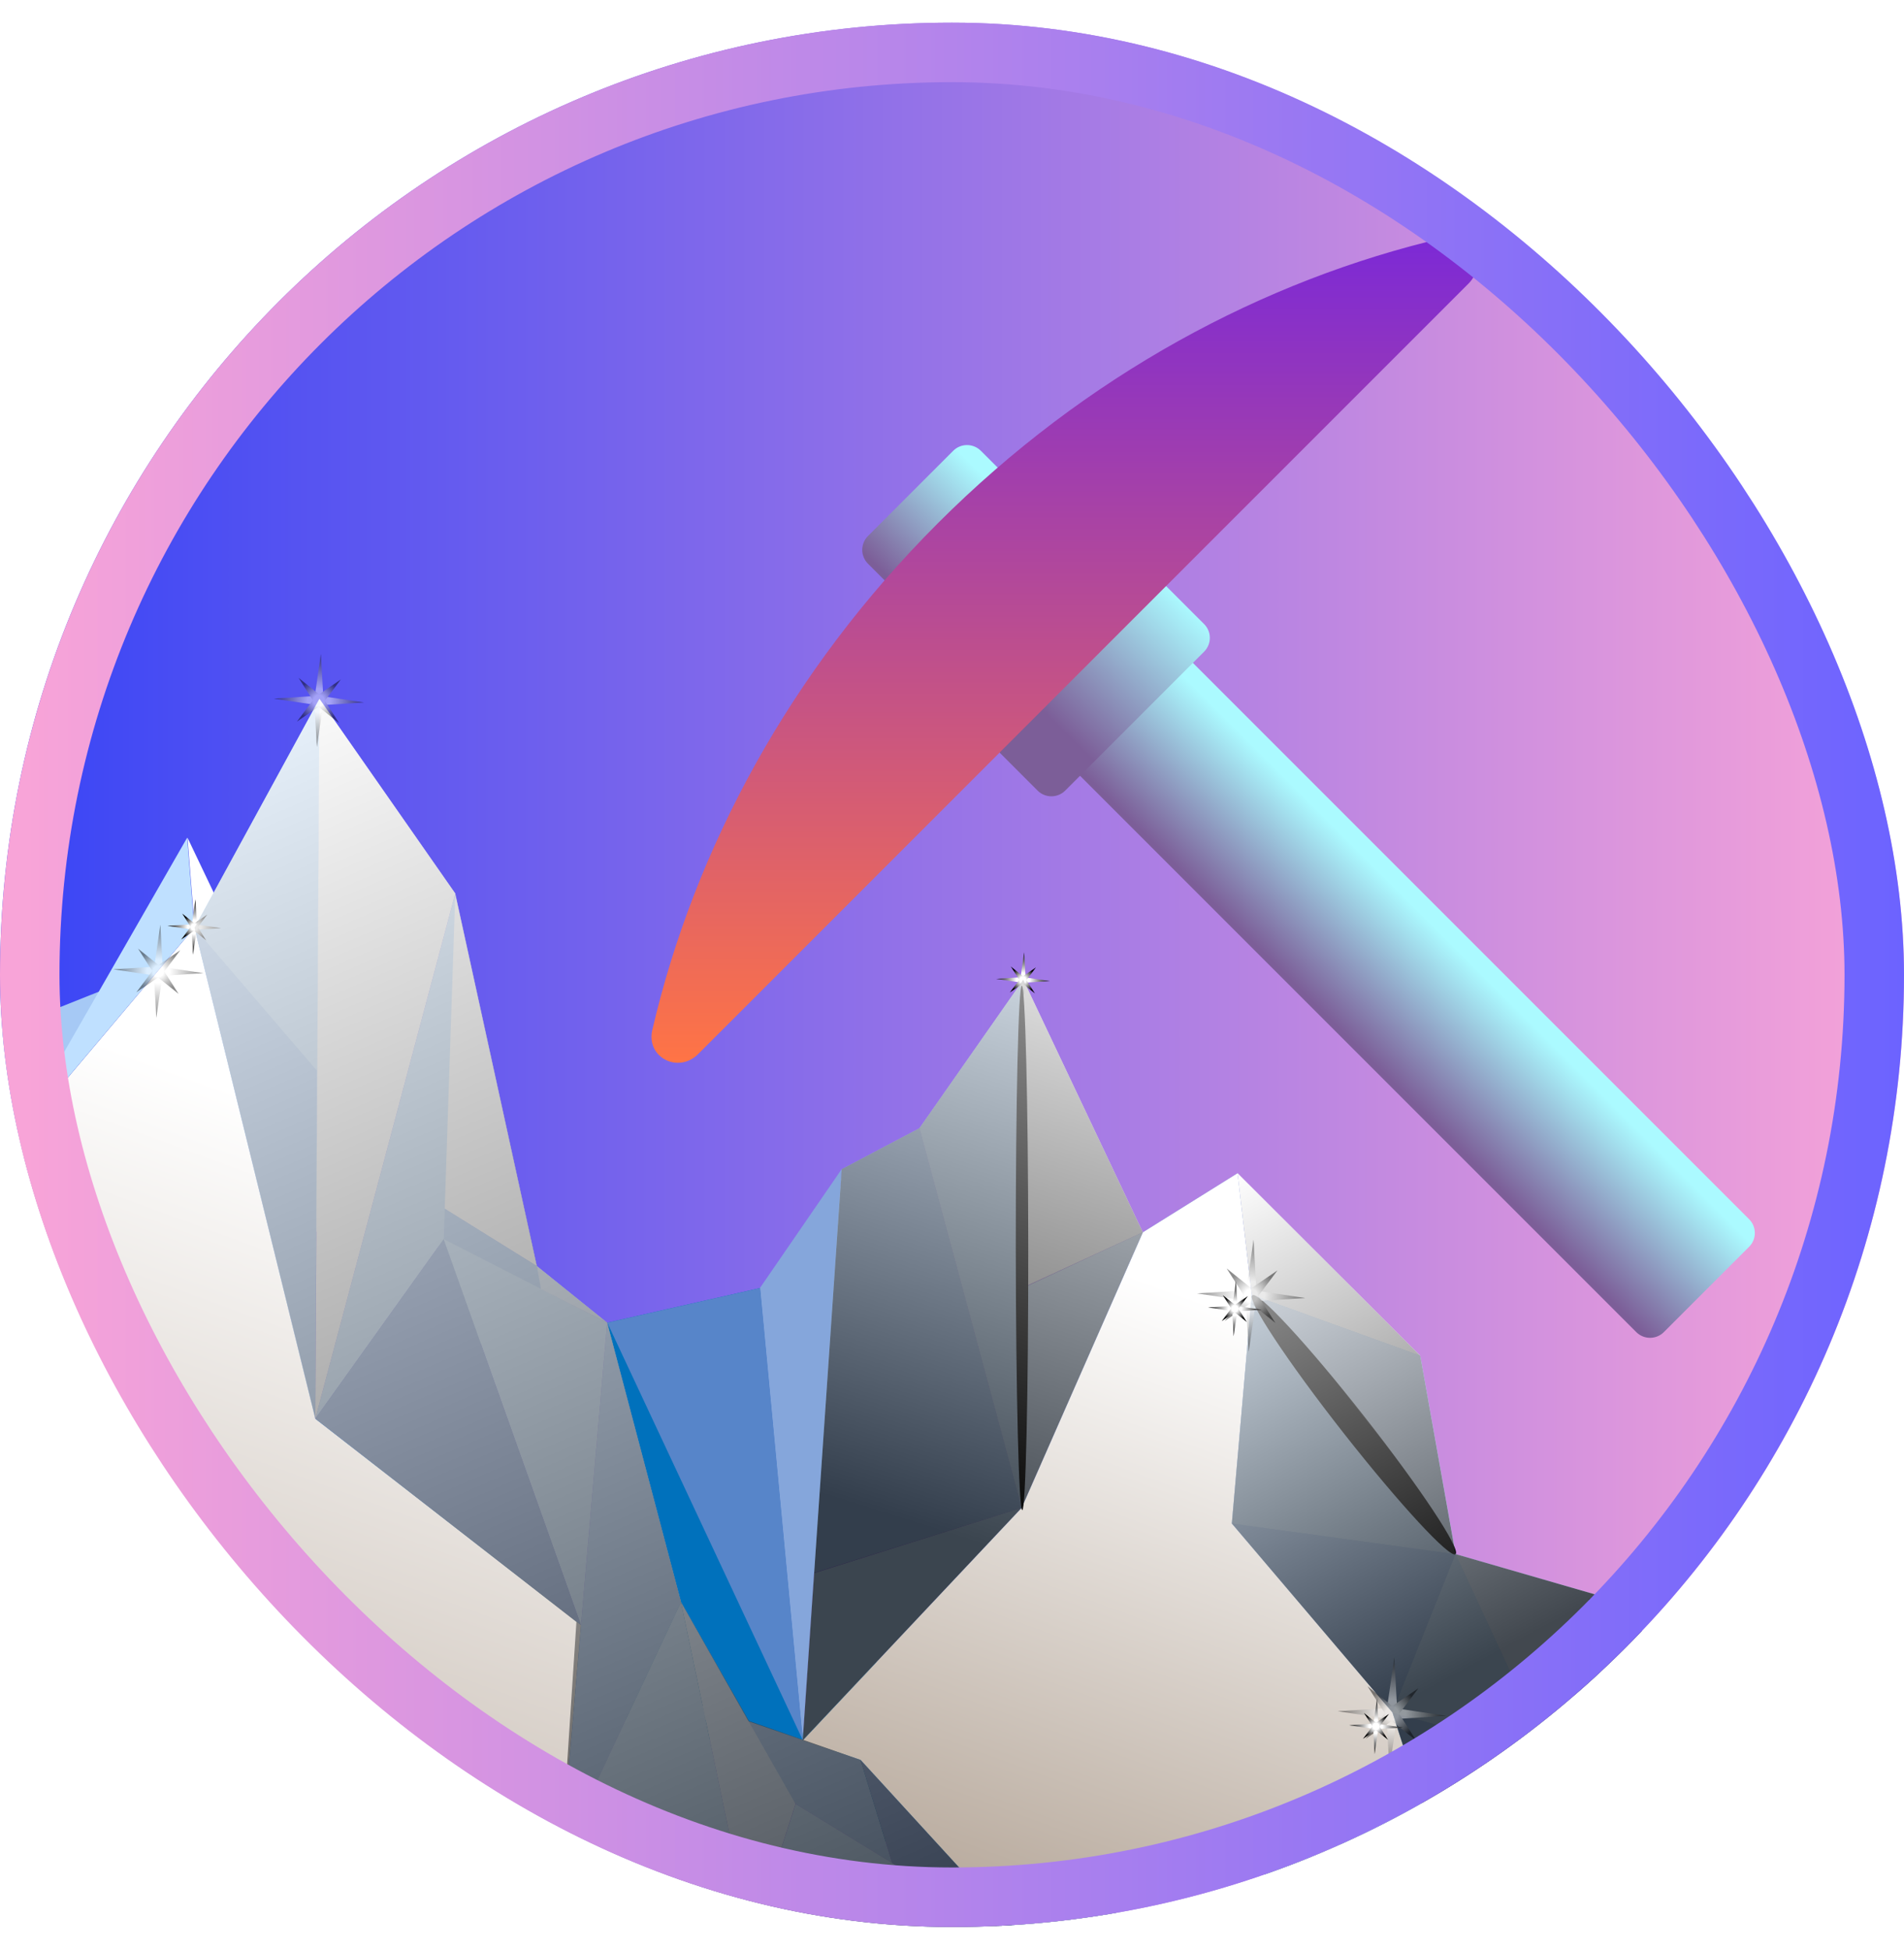<svg width="42" height="43" viewBox="0 0 42 43" fill="none" xmlns="http://www.w3.org/2000/svg">
    <g clip-path="url(#clip0_2180_30133)">
        <rect y="0.5" width="42" height="42" rx="21" fill="url(#paint0_linear_2180_30133)"/>
        <g filter="url(#filter0_d_2180_30133)">
            <g filter="url(#filter1_i_2180_30133)">
                <path d="M20.953 10.016L19.072 11.897C18.904 12.065 18.904 12.338 19.072 12.506L36.02 29.454C36.188 29.622 36.46 29.622 36.629 29.454L38.509 27.573C38.678 27.405 38.678 27.132 38.509 26.964L21.562 10.016C21.394 9.848 21.121 9.848 20.953 10.016Z" fill="url(#paint1_linear_2180_30133)"/>
            </g>
            <path d="M21.015 15.563C20.934 15.483 20.889 15.373 20.889 15.259C20.889 15.145 20.934 15.035 21.015 14.954L24.078 11.891C24.158 11.81 24.268 11.765 24.382 11.765C24.496 11.765 24.606 11.81 24.687 11.891L26.561 13.764C26.642 13.845 26.687 13.954 26.687 14.069C26.687 14.183 26.642 14.292 26.561 14.373L23.497 17.437C23.416 17.518 23.307 17.563 23.193 17.563C23.078 17.563 22.969 17.518 22.888 17.437L21.015 15.563Z" fill="url(#paint2_linear_2180_30133)"/>
            <g filter="url(#filter2_iii_2180_30133)">
                <path d="M32.345 6.205C32.783 5.766 32.418 5.054 31.814 5.194C27.813 6.124 23.894 8.236 20.638 11.492C17.383 14.748 15.271 18.667 14.34 22.668C14.2 23.271 14.913 23.637 15.351 23.199L32.345 6.205Z" fill="url(#paint3_linear_2180_30133)"/>
            </g>
        </g>
        <g clip-path="url(#clip1_2180_30133)">
            <path d="M25.209 27.178L22.572 21.607L21.95 28.679L25.209 27.178Z" fill="white"/>
            <path d="M22.832 43.022L26.178 41.456L19.197 36.563L17.126 38.858L22.832 43.022Z" fill="#0071BC"/>
            <path d="M18.57 25.786L20.283 24.883L22.539 33.255L17.679 34.777L18.57 25.786Z" fill="#A6C9F5"/>
            <path d="M13.396 29.172L16.768 28.408L17.711 38.384L13.824 38.39L13.396 29.172Z" fill="#0071BC"/>
            <path d="M2.293 21.827L-2.167 23.605L0.237 25.264L2.293 21.827Z" fill="#A6C9F5"/>
            <path d="M2.826 41.35L-2.032 46.077L-3.053 42.419L2.826 41.35Z" fill="#A6C9F5"/>
            <path d="M10.039 19.707L11.84 27.924L9.664 26.574L10.039 19.707Z" fill="white"/>
            <path d="M17.552 39.786L19.679 41.09L18.982 38.816L15.048 37.461L17.552 39.786Z" fill="#A6C9F5"/>
            <path d="M12.249 29.826L11.844 27.924L9.529 26.481L9.974 29.568L12.249 29.826Z" fill="#A6C9F5"/>
            <path d="M5.069 20.431L4.136 18.475L4.293 20.46L5.069 20.431Z" fill="white"/>
            <path d="M16.583 42.8L17.548 39.786L15.021 35.336L16.583 42.8Z" fill="#D4E8FF"/>
            <path d="M12.373 40.978L15.023 35.336L13.393 29.172L12.373 40.978Z" fill="#A6C9F5"/>
            <path d="M16.584 42.8L12.371 40.978L15.021 35.336L16.584 42.8Z" fill="#BFE0FF"/>
            <path d="M17.551 39.786L22.834 43.022L16.585 42.8L17.551 39.786Z" fill="#BFE0FF"/>
            <path d="M13.392 29.172L9.786 27.33L12.816 35.843L13.392 29.172Z" fill="#BFE0FF"/>
            <path d="M6.955 31.291L9.788 27.33L10.043 19.707L6.955 31.291Z" fill="#BFE0FF"/>
            <path d="M6.954 31.291L12.816 35.843L9.786 27.33L6.954 31.291Z" fill="#85A6DB"/>
            <path d="M7.046 15.414L4.291 20.46L6.986 27.184C6.986 27.184 7.058 15.911 7.046 15.414Z" fill="#BFE0FF"/>
            <path d="M4.286 20.46L4.129 18.475L0.232 25.263L4.286 20.46Z" fill="#BFE0FF"/>
            <path d="M6.953 31.291L0.234 25.264L4.288 20.46L6.76 27.241L6.953 31.291Z" fill="#85A6DB"/>
            <path d="M6.955 31.291L12.373 40.978L12.818 35.843L6.955 31.291Z" fill="#0071BC"/>
            <path d="M0.234 25.264L0.477 31.545L6.952 31.291L0.234 25.264Z" fill="#5785C9"/>
            <path d="M0.479 31.545L-1.976 32.47L-1.617 35.258L0.479 31.545Z" fill="#5785C9"/>
            <path d="M6.952 31.291L6.283 34.757L8.317 38.337L12.369 40.978L6.952 31.291Z" fill="#5785C9"/>
            <path d="M6.288 34.757L-1.614 35.258L0.481 31.545L6.288 34.757Z" fill="#85A6DB"/>
            <path d="M6.953 31.291L0.478 31.545L6.284 34.757L6.953 31.291Z" fill="#0071BC"/>
            <path d="M0.235 25.264L-1.976 32.47L0.478 31.545L0.235 25.264Z" fill="#0071BC"/>
            <path d="M4.288 20.46L6.953 31.291L6.992 23.614L4.288 20.46Z" fill="#A6C9F5"/>
            <path d="M10.042 19.707L7.045 15.414L6.955 31.291L10.042 19.707Z" fill="white"/>
            <path d="M11.842 27.924L13.392 29.172L11.934 28.435L11.842 27.924Z" fill="#D4E8FF"/>
            <path d="M22.836 43.022L18.983 38.816L19.68 41.09L22.836 43.022Z" fill="#85A6DB"/>
            <path d="M-1.617 35.258L-3.051 42.419L6.285 34.757L-1.617 35.258Z" fill="#5785C9"/>
            <path d="M12.371 40.978L8.319 38.337L1.565 40.074L12.371 40.978Z" fill="#0071BC"/>
            <path d="M7.247 40.549L-3.052 42.419L1.564 40.074L7.247 40.549Z" fill="#5785C9"/>
            <path d="M8.321 38.337L6.287 34.757L-3.049 42.419L8.321 38.337Z" fill="#85A6DB"/>
            <path d="M-2.03 46.077L5.433 44.952L2.828 41.35L-2.03 46.077Z" fill="#BFE0FF"/>
            <path d="M0.237 25.264L-2.168 23.605L-1.975 32.47L0.237 25.264Z" fill="#85A6DB"/>
            <path d="M16.763 28.408L18.566 25.786L17.706 38.384L16.763 28.408Z" fill="#85A6DB"/>
            <path d="M22.537 33.255L17.708 38.384L17.96 34.696L22.537 33.255Z" fill="#BFE0FF"/>
            <path d="M26.178 41.456L22.535 33.255L19.33 36.657L26.178 41.456Z" fill="#85A6DB"/>
            <path d="M20.282 24.883L22.574 21.607L22.537 33.255L20.282 24.883Z" fill="#BFE0FF"/>
            <path d="M22.536 33.255L25.209 27.178L22.552 28.415L22.536 33.255Z" fill="#D4E8FF"/>
            <path d="M25.211 27.178L27.613 28.557L28.956 27.635L31.329 29.901L32.11 34.278L35.641 35.298L39.112 39.399L34.566 40.414L32.365 42.911L29.323 41.237L26.181 41.456L22.538 33.255L25.211 27.178Z" fill="#A6C9F5"/>
            <path d="M34.562 40.414L35.637 35.298L32.361 42.911L34.562 40.414Z" fill="#85A6DB"/>
            <path d="M29.321 41.237L24.643 38.007L26.179 41.456L29.321 41.237Z" fill="#0071BC"/>
            <path d="M22.538 33.255L27.612 28.557L25.211 27.178L22.538 33.255Z" fill="#85A6DB"/>
            <path d="M24.646 38.007L22.538 33.255L27.613 28.557L24.646 38.007Z" fill="#0071BC"/>
            <path d="M31.329 29.901L27.613 28.557L27.298 25.876L31.329 29.901Z" fill="white"/>
            <path d="M32.109 34.278L27.612 28.557L31.328 29.901L32.109 34.278Z" fill="#D4E8FF"/>
            <path d="M27.171 33.602L32.109 34.278L27.612 28.557L27.171 33.602Z" fill="#BFE0FF"/>
            <path d="M24.646 38.007L27.173 33.602L27.613 28.557L24.646 38.007Z" fill="#85A6DB"/>
            <path d="M29.321 41.237L24.643 38.006L27.17 33.602L29.321 41.237Z" fill="#5785C9"/>
            <path d="M32.107 34.278L29.32 41.237L27.17 33.602L32.107 34.278Z" fill="#A6C9F5"/>
            <path d="M25.211 27.178L27.299 25.876L27.613 28.557L25.211 27.178Z" fill="#5785C9"/>
            <path d="M30.714 37.771L32.364 42.911L29.321 41.237L30.714 37.771Z" fill="#0071BC"/>
            <path d="M35.636 35.298L32.105 34.278L34.17 38.713L35.636 35.298Z" fill="#D4E8FF"/>
            <path d="M30.713 37.771L32.108 34.278L34.173 38.714L30.713 37.771Z" fill="#BFE0FF"/>
            <path d="M13.396 29.172L17.711 38.384L16.768 28.408L13.396 29.172Z" fill="#5785C9"/>
            <path d="M12.37 40.978L5.431 44.952L2.827 41.35L7.247 40.549L12.37 40.978Z" fill="#85A6DB"/>
            <path d="M30.714 37.771L27.171 33.602L29.322 41.237L30.714 37.771Z" fill="#85A6DB"/>
            <path style="mix-blend-mode:multiply" d="M32.366 42.911L30.716 37.771L27.173 33.602L27.613 28.557L27.299 25.876L25.212 27.178L22.539 33.255L17.71 38.384L18.983 38.816L22.836 43.022L26.182 41.456L29.324 41.237L32.366 42.911Z" fill="url(#paint4_linear_2180_30133)"/>
            <path style="mix-blend-mode:multiply" d="M5.433 44.952L12.372 40.978L12.817 35.843L6.955 31.291L4.29 20.46L0.236 25.264L-1.975 32.47L-6.664 40.088L-3.05 42.419L2.828 41.35L5.433 44.952Z" fill="url(#paint5_linear_2180_30133)"/>
            <path style="mix-blend-mode:screen" d="M22.513 21.554L21.976 21.589L22.508 21.669L22.54 22.224L22.619 21.673L23.156 21.639L22.624 21.558L22.592 21.004L22.513 21.554Z" fill="url(#paint6_radial_2180_30133)"/>
            <path style="mix-blend-mode:screen" d="M22.566 21.533L22.298 21.317L22.486 21.61L22.275 21.89L22.561 21.695L22.829 21.911L22.642 21.617L22.851 21.337L22.566 21.533Z" fill="url(#paint7_radial_2180_30133)"/>
            <path style="mix-blend-mode:screen" d="M4.232 20.387L3.695 20.42L4.228 20.502L4.258 21.056L4.338 20.505L4.875 20.471L4.343 20.391L4.311 19.835L4.232 20.387Z" fill="url(#paint8_radial_2180_30133)"/>
            <path style="mix-blend-mode:screen" d="M4.288 20.365L4.019 20.149L4.206 20.443L3.997 20.722L4.282 20.527L4.55 20.743L4.363 20.449L4.573 20.17L4.288 20.365Z" fill="url(#paint9_radial_2180_30133)"/>
            <g opacity="0.45">
                <path style="mix-blend-mode:screen" d="M3.403 21.322L2.499 21.379L3.396 21.514L3.448 22.449L3.582 21.522L4.486 21.464L3.589 21.329L3.537 20.394L3.403 21.322Z" fill="url(#paint10_radial_2180_30133)"/>
                <path style="mix-blend-mode:screen" d="M3.498 21.286L3.045 20.922L3.36 21.416L3.008 21.886L3.487 21.558L3.94 21.921L3.624 21.427L3.977 20.957L3.498 21.286Z" fill="url(#paint11_radial_2180_30133)"/>
            </g>
            <path style="mix-blend-mode:screen" d="M35.576 35.243L35.039 35.278L35.572 35.358L35.602 35.914L35.682 35.362L36.218 35.328L35.687 35.248L35.655 34.693L35.576 35.243Z" fill="url(#paint12_radial_2180_30133)"/>
            <path style="mix-blend-mode:screen" d="M35.634 35.222L35.364 35.006L35.552 35.3L35.343 35.579L35.627 35.384L35.896 35.6L35.709 35.306L35.919 35.027L35.634 35.222Z" fill="url(#paint13_radial_2180_30133)"/>
            <path style="mix-blend-mode:screen" d="M22.55 33.306C22.625 33.31 22.685 30.716 22.682 27.522C22.68 24.328 22.616 21.738 22.54 21.74C22.464 21.741 22.405 24.329 22.407 27.523C22.41 30.718 22.474 33.306 22.55 33.306Z" fill="url(#paint14_radial_2180_30133)"/>
            <path style="mix-blend-mode:screen" d="M32.107 34.278C32.231 34.173 31.327 32.811 30.09 31.235C28.853 29.66 27.749 28.466 27.625 28.569C27.502 28.673 28.404 30.036 29.642 31.612C30.881 33.188 31.982 34.376 32.107 34.278Z" fill="url(#paint15_radial_2180_30133)"/>
            <path style="mix-blend-mode:screen" opacity="0.69" d="M22.837 43.022L18.983 38.816L16.521 37.956L15.025 35.336L13.396 29.172L11.845 27.924L10.044 19.707L7.047 15.414L4.292 20.46L6.957 31.291L12.715 35.772L12.375 40.978L16.588 42.8L22.837 43.022Z" fill="url(#paint16_linear_2180_30133)"/>
            <path style="mix-blend-mode:screen" opacity="0.69" d="M17.707 38.384L22.536 33.255L25.209 27.178L22.572 21.607L20.28 24.883L18.567 25.786L17.707 38.384Z" fill="url(#paint17_linear_2180_30133)"/>
            <path style="mix-blend-mode:screen" opacity="0.69" d="M32.366 42.911L34.566 40.414L39.113 39.399L35.642 35.298L32.108 34.276L31.329 29.901L27.299 25.876L27.613 28.557L27.173 33.602L30.716 37.771L32.366 42.911Z" fill="url(#paint18_linear_2180_30133)"/>
            <g opacity="0.45">
                <path style="mix-blend-mode:screen" d="M30.595 37.673L29.508 37.742L30.586 37.904L30.65 39.029L30.811 37.913L31.897 37.843L30.819 37.681L30.757 36.557L30.595 37.673Z" fill="url(#paint19_radial_2180_30133)"/>
                <path style="mix-blend-mode:screen" d="M30.712 37.629L30.167 37.192L30.547 37.787L30.122 38.351L30.7 37.957L31.244 38.394L30.864 37.799L31.289 37.234L30.712 37.629Z" fill="url(#paint20_radial_2180_30133)"/>
            </g>
            <path style="mix-blend-mode:screen" d="M30.296 38.017L29.758 38.051L30.291 38.131L30.323 38.687L30.402 38.136L30.939 38.102L30.406 38.021L30.376 37.466L30.296 38.017Z" fill="url(#paint21_radial_2180_30133)"/>
            <path style="mix-blend-mode:screen" d="M30.355 37.996L30.087 37.78L30.275 38.074L30.064 38.352L30.349 38.157L30.619 38.373L30.431 38.079L30.64 37.8L30.355 37.996Z" fill="url(#paint22_radial_2180_30133)"/>
            <g opacity="0.45">
                <path style="mix-blend-mode:screen" d="M27.491 28.458L26.405 28.527L27.483 28.689L27.545 29.814L27.706 28.698L28.793 28.629L27.715 28.466L27.652 27.342L27.491 28.458Z" fill="url(#paint23_radial_2180_30133)"/>
                <path style="mix-blend-mode:screen" d="M27.603 28.413L27.059 27.976L27.439 28.572L27.014 29.137L27.591 28.742L28.135 29.179L27.756 28.583L28.18 28.019L27.603 28.413Z" fill="url(#paint24_radial_2180_30133)"/>
            </g>
            <path style="mix-blend-mode:screen" d="M27.186 28.802L26.649 28.836L27.182 28.916L27.212 29.471L27.293 28.921L27.83 28.886L27.297 28.806L27.265 28.251L27.186 28.802Z" fill="url(#paint25_radial_2180_30133)"/>
            <path style="mix-blend-mode:screen" d="M27.242 28.78L26.973 28.564L27.16 28.858L26.951 29.137L27.236 28.943L27.505 29.159L27.318 28.865L27.527 28.585L27.242 28.78Z" fill="url(#paint26_radial_2180_30133)"/>
            <g opacity="0.45">
                <path style="mix-blend-mode:screen" d="M6.945 15.35L6.041 15.409L6.937 15.543L6.99 16.478L7.123 15.551L8.027 15.493L7.131 15.358L7.078 14.423L6.945 15.35Z" fill="url(#paint27_radial_2180_30133)"/>
                <path style="mix-blend-mode:screen" d="M7.039 15.314L6.587 14.951L6.902 15.445L6.55 15.915L7.028 15.587L7.481 15.95L7.165 15.456L7.518 14.986L7.039 15.314Z" fill="url(#paint28_radial_2180_30133)"/>
            </g>
        </g>
    </g>
    <rect x="0.656" y="1.156" width="40.688" height="40.688" rx="20.344" stroke="url(#paint29_linear_2180_30133)" stroke-width="1.312"/>
    <defs>
        <filter id="filter0_d_2180_30133" x="5.031" y="-4.094" width="43.312" height="43.312" filterUnits="userSpaceOnUse" color-interpolation-filters="sRGB">
            <feFlood flood-opacity="0" result="BackgroundImageFix"/>
            <feColorMatrix in="SourceAlpha" type="matrix" values="0 0 0 0 0 0 0 0 0 0 0 0 0 0 0 0 0 0 127 0" result="hardAlpha"/>
            <feOffset/>
            <feGaussianBlur stdDeviation="3.938"/>
            <feComposite in2="hardAlpha" operator="out"/>
            <feColorMatrix type="matrix" values="0 0 0 0 0.671 0 0 0 0 0.98 0 0 0 0 0.996 0 0 0 1 0"/>
            <feBlend mode="normal" in2="BackgroundImageFix" result="effect1_dropShadow_2180_30133"/>
            <feBlend mode="normal" in="SourceGraphic" in2="effect1_dropShadow_2180_30133" result="shape"/>
        </filter>
        <filter id="filter1_i_2180_30133" x="18.945" y="9.816" width="19.763" height="19.763" filterUnits="userSpaceOnUse" color-interpolation-filters="sRGB">
            <feFlood flood-opacity="0" result="BackgroundImageFix"/>
            <feBlend mode="normal" in="SourceGraphic" in2="BackgroundImageFix" result="shape"/>
            <feColorMatrix in="SourceAlpha" type="matrix" values="0 0 0 0 0 0 0 0 0 0 0 0 0 0 0 0 0 0 127 0" result="hardAlpha"/>
            <feOffset dx="0.074" dy="-0.074"/>
            <feGaussianBlur stdDeviation="0.148"/>
            <feComposite in2="hardAlpha" operator="arithmetic" k2="-1" k3="1"/>
            <feColorMatrix type="matrix" values="0 0 0 0 0.533 0 0 0 0 0.459 0 0 0 0 0.471 0 0 0 1 0"/>
            <feBlend mode="normal" in2="shape" result="effect1_innerShadow_2180_30133"/>
        </filter>
        <filter id="filter2_iii_2180_30133" x="14.224" y="5.078" width="18.412" height="18.412" filterUnits="userSpaceOnUse" color-interpolation-filters="sRGB">
            <feFlood flood-opacity="0" result="BackgroundImageFix"/>
            <feBlend mode="normal" in="SourceGraphic" in2="BackgroundImageFix" result="shape"/>
            <feColorMatrix in="SourceAlpha" type="matrix" values="0 0 0 0 0 0 0 0 0 0 0 0 0 0 0 0 0 0 127 0" result="hardAlpha"/>
            <feOffset dx="-0.098" dy="-0.098"/>
            <feGaussianBlur stdDeviation="0.197"/>
            <feComposite in2="hardAlpha" operator="arithmetic" k2="-1" k3="1"/>
            <feColorMatrix type="matrix" values="0 0 0 0 0.486 0 0 0 0 0.373 0 0 0 0 0.6 0 0 0 1 0"/>
            <feBlend mode="normal" in2="shape" result="effect1_innerShadow_2180_30133"/>
            <feColorMatrix in="SourceAlpha" type="matrix" values="0 0 0 0 0 0 0 0 0 0 0 0 0 0 0 0 0 0 127 0" result="hardAlpha"/>
            <feOffset dx="0.098" dy="0.098"/>
            <feGaussianBlur stdDeviation="0.197"/>
            <feComposite in2="hardAlpha" operator="arithmetic" k2="-1" k3="1"/>
            <feColorMatrix type="matrix" values="0 0 0 0 0.486 0 0 0 0 0.373 0 0 0 0 0.6 0 0 0 1 0"/>
            <feBlend mode="normal" in2="effect1_innerShadow_2180_30133" result="effect2_innerShadow_2180_30133"/>
            <feColorMatrix in="SourceAlpha" type="matrix" values="0 0 0 0 0 0 0 0 0 0 0 0 0 0 0 0 0 0 127 0" result="hardAlpha"/>
            <feOffset dx="0.049" dy="0.049"/>
            <feGaussianBlur stdDeviation="0.074"/>
            <feComposite in2="hardAlpha" operator="arithmetic" k2="-1" k3="1"/>
            <feColorMatrix type="matrix" values="0 0 0 0 0.486 0 0 0 0 0.373 0 0 0 0 0.6 0 0 0 1 0"/>
            <feBlend mode="normal" in2="effect2_innerShadow_2180_30133" result="effect3_innerShadow_2180_30133"/>
        </filter>
        <linearGradient id="paint0_linear_2180_30133" x1="-1.19791e-07" y1="22.156" x2="42" y2="22.156" gradientUnits="userSpaceOnUse">
            <stop stop-color="#3744F6"/>
            <stop offset="1" stop-color="#F8A4D8"/>
        </linearGradient>
        <linearGradient id="paint1_linear_2180_30133" x1="27.166" y1="20.464" x2="29.341" y2="18.288" gradientUnits="userSpaceOnUse">
            <stop stop-color="#7C5E98"/>
            <stop offset="1" stop-color="#ABFAFF"/>
        </linearGradient>
        <linearGradient id="paint2_linear_2180_30133" x1="23.437" y1="16.11" x2="26.191" y2="13.325" gradientUnits="userSpaceOnUse">
            <stop stop-color="#7C5E98"/>
            <stop offset="1" stop-color="#ABFAFF"/>
        </linearGradient>
        <linearGradient id="paint3_linear_2180_30133" x1="23.43" y1="23.392" x2="23.43" y2="5.176" gradientUnits="userSpaceOnUse">
            <stop stop-color="#FF7445"/>
            <stop offset="1" stop-color="#7C29D6"/>
        </linearGradient>
        <linearGradient id="paint4_linear_2180_30133" x1="30.533" y1="24.793" x2="23.579" y2="43.7" gradientUnits="userSpaceOnUse">
            <stop offset="0.25" stop-color="white"/>
            <stop offset="1" stop-color="#B3A496"/>
        </linearGradient>
        <linearGradient id="paint5_linear_2180_30133" x1="10.621" y1="18.13" x2="0.346" y2="46.056" gradientUnits="userSpaceOnUse">
            <stop offset="0.25" stop-color="white"/>
            <stop offset="1" stop-color="#B3A496"/>
        </linearGradient>
        <radialGradient id="paint6_radial_2180_30133" cx="0" cy="0" r="1" gradientUnits="userSpaceOnUse" gradientTransform="translate(22.566 21.614) rotate(-177.009) scale(0.591 0.611)">
            <stop offset="0.25" stop-color="white"/>
            <stop offset="1"/>
        </radialGradient>
        <radialGradient id="paint7_radial_2180_30133" cx="0" cy="0" r="1" gradientUnits="userSpaceOnUse" gradientTransform="translate(22.563 21.613) rotate(-177.009) scale(0.281 0.291)">
            <stop offset="0.25" stop-color="white"/>
            <stop offset="1"/>
        </radialGradient>
        <radialGradient id="paint8_radial_2180_30133" cx="0" cy="0" r="1" gradientUnits="userSpaceOnUse" gradientTransform="translate(4.285 20.446) rotate(-177.009) scale(0.591 0.611)">
            <stop offset="0.25" stop-color="white"/>
            <stop offset="1"/>
        </radialGradient>
        <radialGradient id="paint9_radial_2180_30133" cx="0" cy="0" r="1" gradientUnits="userSpaceOnUse" gradientTransform="translate(4.285 20.446) rotate(-177.009) scale(0.281 0.291)">
            <stop offset="0.25" stop-color="white"/>
            <stop offset="1"/>
        </radialGradient>
        <radialGradient id="paint10_radial_2180_30133" cx="0" cy="0" r="1" gradientUnits="userSpaceOnUse" gradientTransform="translate(3.493 21.421) rotate(-177.009) scale(0.994 1.029)">
            <stop offset="0.25" stop-color="white"/>
            <stop offset="1"/>
        </radialGradient>
        <radialGradient id="paint11_radial_2180_30133" cx="0" cy="0" r="1" gradientUnits="userSpaceOnUse" gradientTransform="translate(3.492 21.421) rotate(-177.009) scale(0.473 0.489)">
            <stop offset="0.25" stop-color="white"/>
            <stop offset="1"/>
        </radialGradient>
        <radialGradient id="paint12_radial_2180_30133" cx="0" cy="0" r="1" gradientUnits="userSpaceOnUse" gradientTransform="translate(35.629 35.303) rotate(-177.009) scale(0.591 0.611)">
            <stop offset="0.25" stop-color="white"/>
            <stop offset="1"/>
        </radialGradient>
        <radialGradient id="paint13_radial_2180_30133" cx="0" cy="0" r="1" gradientUnits="userSpaceOnUse" gradientTransform="translate(35.631 35.303) rotate(-177.009) scale(0.281 0.291)">
            <stop offset="0.25" stop-color="white"/>
            <stop offset="1"/>
        </radialGradient>
        <radialGradient id="paint14_radial_2180_30133" cx="0" cy="0" r="1" gradientUnits="userSpaceOnUse" gradientTransform="translate(23.055 27.306) rotate(89.913) scale(5.781 0.141)">
            <stop stop-color="white"/>
            <stop offset="1"/>
        </radialGradient>
        <radialGradient id="paint15_radial_2180_30133" cx="0" cy="0" r="1" gradientUnits="userSpaceOnUse" gradientTransform="translate(30.285 31.054) rotate(51.855) scale(3.632 0.297)">
            <stop stop-color="white"/>
            <stop offset="1"/>
        </radialGradient>
        <linearGradient id="paint16_linear_2180_30133" x1="5.996" y1="14.978" x2="19.279" y2="45.678" gradientUnits="userSpaceOnUse">
            <stop stop-color="white"/>
            <stop offset="1"/>
        </linearGradient>
        <linearGradient id="paint17_linear_2180_30133" x1="24.109" y1="19.019" x2="17.978" y2="38.469" gradientUnits="userSpaceOnUse">
            <stop stop-color="white"/>
            <stop offset="0.74"/>
        </linearGradient>
        <linearGradient id="paint18_linear_2180_30133" x1="27.719" y1="25.651" x2="35.414" y2="39.958" gradientUnits="userSpaceOnUse">
            <stop stop-color="white"/>
            <stop offset="0.74"/>
        </linearGradient>
        <radialGradient id="paint19_radial_2180_30133" cx="0" cy="0" r="1" gradientUnits="userSpaceOnUse" gradientTransform="translate(30.703 37.792) rotate(-177.009) scale(1.196 1.238)">
            <stop offset="0.25" stop-color="white"/>
            <stop offset="1"/>
        </radialGradient>
        <radialGradient id="paint20_radial_2180_30133" cx="0" cy="0" r="1" gradientUnits="userSpaceOnUse" gradientTransform="translate(30.706 37.793) rotate(-177.009) scale(0.569 0.589)">
            <stop offset="0.25" stop-color="white"/>
            <stop offset="1"/>
        </radialGradient>
        <radialGradient id="paint21_radial_2180_30133" cx="0" cy="0" r="1" gradientUnits="userSpaceOnUse" gradientTransform="translate(30.349 38.076) rotate(-177.009) scale(0.591 0.611)">
            <stop offset="0.25" stop-color="white"/>
            <stop offset="1"/>
        </radialGradient>
        <radialGradient id="paint22_radial_2180_30133" cx="0" cy="0" r="1" gradientUnits="userSpaceOnUse" gradientTransform="translate(30.352 38.076) rotate(-177.009) scale(0.281 0.291)">
            <stop offset="0.25" stop-color="white"/>
            <stop offset="1"/>
        </radialGradient>
        <radialGradient id="paint23_radial_2180_30133" cx="0" cy="0" r="1" gradientUnits="userSpaceOnUse" gradientTransform="translate(27.599 28.578) rotate(-177.009) scale(1.196 1.238)">
            <stop offset="0.25" stop-color="white"/>
            <stop offset="1"/>
        </radialGradient>
        <radialGradient id="paint24_radial_2180_30133" cx="0" cy="0" r="1" gradientUnits="userSpaceOnUse" gradientTransform="translate(27.597 28.578) rotate(-177.009) scale(0.569 0.589)">
            <stop offset="0.25" stop-color="white"/>
            <stop offset="1"/>
        </radialGradient>
        <radialGradient id="paint25_radial_2180_30133" cx="0" cy="0" r="1" gradientUnits="userSpaceOnUse" gradientTransform="translate(27.239 28.862) rotate(-177.009) scale(0.591 0.611)">
            <stop offset="0.25" stop-color="white"/>
            <stop offset="1"/>
        </radialGradient>
        <radialGradient id="paint26_radial_2180_30133" cx="0" cy="0" r="1" gradientUnits="userSpaceOnUse" gradientTransform="translate(27.239 28.862) rotate(-177.009) scale(0.281 0.291)">
            <stop offset="0.25" stop-color="white"/>
            <stop offset="1"/>
        </radialGradient>
        <radialGradient id="paint27_radial_2180_30133" cx="0" cy="0" r="1" gradientUnits="userSpaceOnUse" gradientTransform="translate(7.034 15.451) rotate(-177.009) scale(0.994 1.029)">
            <stop offset="0.25" stop-color="white"/>
            <stop offset="1"/>
        </radialGradient>
        <radialGradient id="paint28_radial_2180_30133" cx="0" cy="0" r="1" gradientUnits="userSpaceOnUse" gradientTransform="translate(7.033 15.451) rotate(-177.009) scale(0.473 0.489)">
            <stop offset="0.25" stop-color="white"/>
            <stop offset="1"/>
        </radialGradient>
        <linearGradient id="paint29_linear_2180_30133" x1="0.533" y1="21.5" x2="42" y2="21.5" gradientUnits="userSpaceOnUse">
            <stop stop-color="#F8A4D8"/>
            <stop offset="1" stop-color="#6C63FF"/>
        </linearGradient>
        <clipPath id="clip0_2180_30133">
            <rect y="0.5" width="42" height="42" rx="21" fill="white"/>
        </clipPath>
        <clipPath id="clip1_2180_30133">
            <rect width="71.59" height="32.086" fill="white" transform="matrix(-0.999 -0.052 -0.052 0.999 40.322 16.161)"/>
        </clipPath>
    </defs>
</svg>
